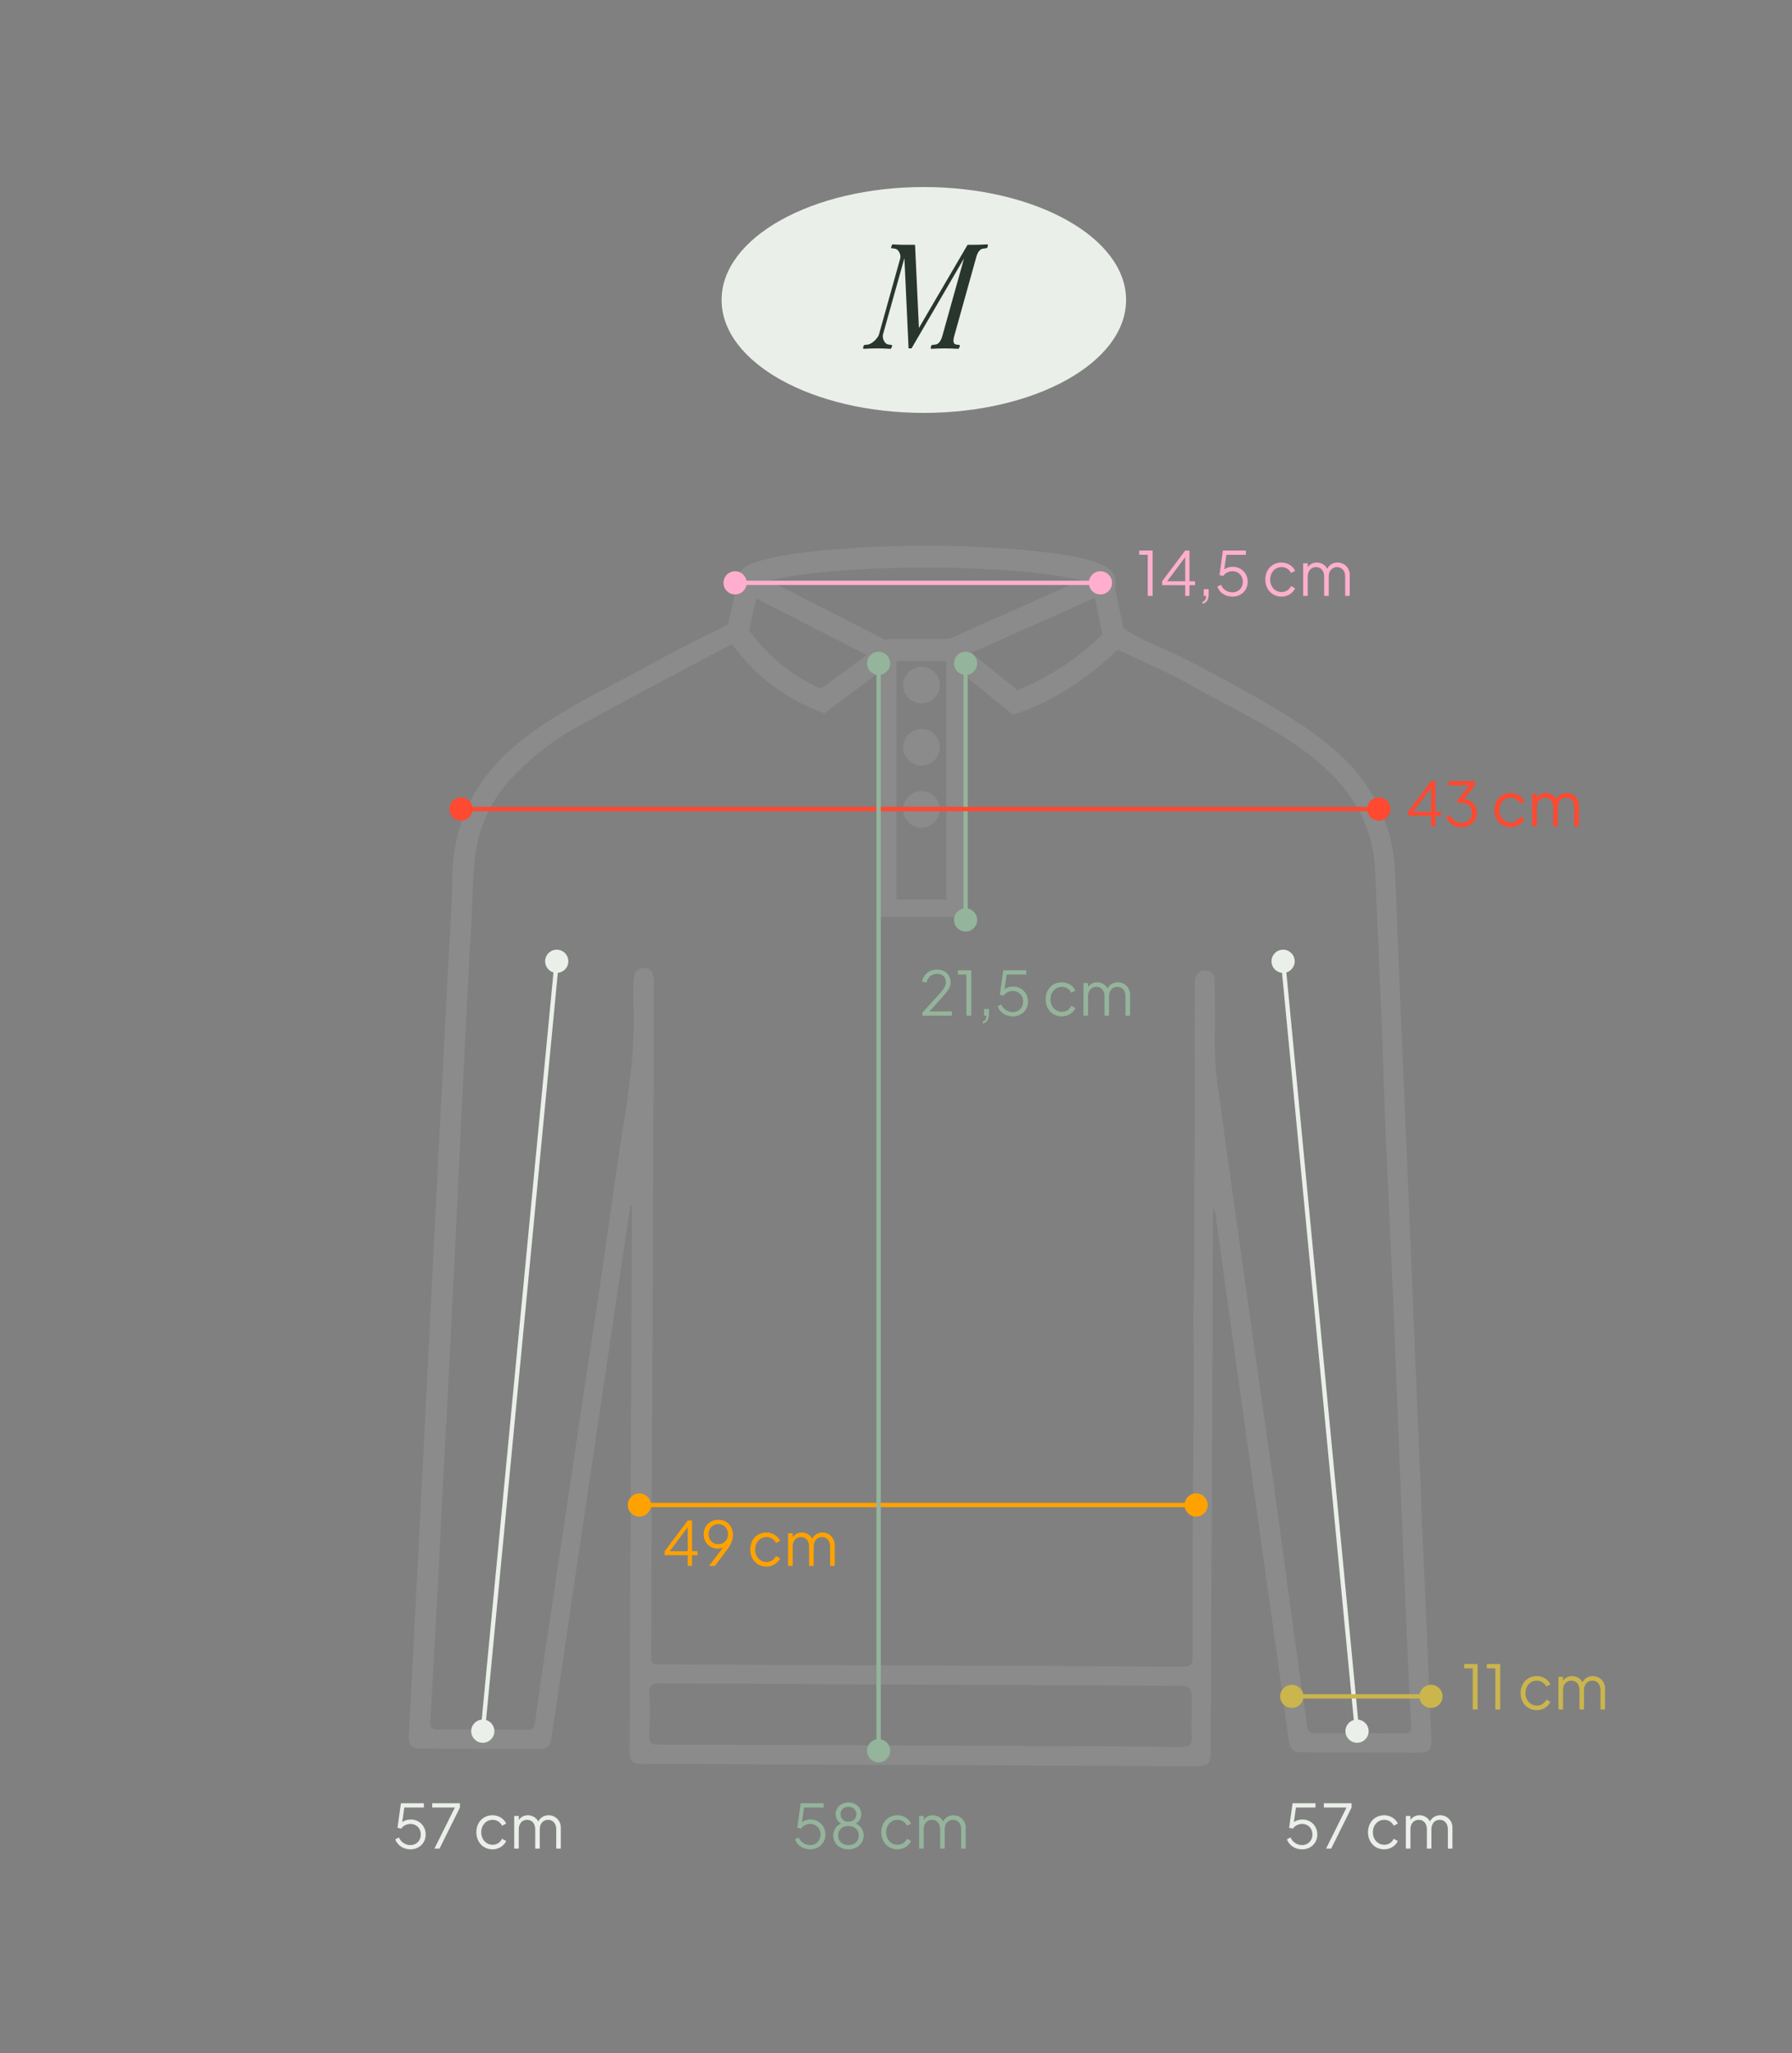 <svg xmlns="http://www.w3.org/2000/svg" fill="none" viewBox="0 0 412 472" height="472" width="412">
<rect x="0" y="0" width="412" height="472" fill="#808080" stroke="none"/>
<path fill-opacity="0.1" fill="#EAF0E9" d="M209.52 154.01C210.212 153.547 211.027 153.3 211.86 153.3C212.412 153.299 212.959 153.406 213.47 153.617C213.981 153.827 214.445 154.136 214.836 154.526C215.227 154.917 215.537 155.38 215.749 155.89C215.961 156.4 216.07 156.947 216.07 157.5C216.072 158.333 215.826 159.148 215.365 159.841C214.904 160.535 214.247 161.076 213.478 161.396C212.709 161.717 211.862 161.801 211.044 161.64C210.227 161.479 209.476 161.079 208.886 160.49C208.297 159.902 207.895 159.152 207.731 158.335C207.568 157.518 207.651 156.671 207.969 155.901C208.288 155.131 208.827 154.473 209.52 154.01Z"></path>
<path fill-opacity="0.1" fill="#EAF0E9" d="M211.86 167.59C211.027 167.59 210.212 167.837 209.52 168.3C208.827 168.763 208.288 169.421 207.969 170.191C207.651 170.961 207.568 171.808 207.731 172.625C207.895 173.442 208.297 174.192 208.886 174.78C209.476 175.369 210.227 175.769 211.044 175.93C211.862 176.091 212.709 176.007 213.478 175.687C214.247 175.366 214.904 174.825 215.365 174.132C215.826 173.438 216.072 172.623 216.07 171.79C216.07 171.237 215.961 170.69 215.749 170.18C215.537 169.67 215.227 169.207 214.836 168.816C214.445 168.426 213.981 168.117 213.47 167.907C212.959 167.696 212.412 167.589 211.86 167.59Z"></path>
<path fill-opacity="0.1" fill="#EAF0E9" d="M209.521 182.589C210.213 182.127 211.027 181.88 211.86 181.88C212.413 181.879 212.961 181.987 213.472 182.198C213.984 182.409 214.448 182.719 214.84 183.11C215.231 183.501 215.541 183.966 215.752 184.477C215.963 184.989 216.071 185.537 216.07 186.09C216.07 186.923 215.823 187.737 215.36 188.429C214.898 189.121 214.24 189.661 213.471 189.979C212.701 190.298 211.855 190.381 211.038 190.219C210.222 190.057 209.472 189.656 208.883 189.067C208.294 188.478 207.893 187.728 207.731 186.911C207.568 186.095 207.651 185.248 207.97 184.479C208.289 183.71 208.828 183.052 209.521 182.589Z"></path>
<path fill-opacity="0.1" fill="#EAF0E9" d="M326.91 349.25C327.636 366.083 328.363 382.91 329.09 399.73C329.2 402.21 328.51 402.98 326.05 402.96C322.626 402.949 319.2 402.93 315.774 402.911H315.769C310.282 402.88 304.794 402.85 299.31 402.85C297.4 402.84 296.56 402.07 296.31 400.19C294.236 385.03 292.126 369.88 289.98 354.74C287.78 338.867 285.56 322.99 283.32 307.11C282.066 298.117 280.82 289.117 279.58 280.11C279.587 279.262 279.351 278.429 278.9 277.71L278.83 293.53C278.7 322.64 278.48 373.45 278.36 402.53C278.34 405.62 277.86 406.06 274.86 406.06L147.96 405.51C145.26 405.5 144.75 404.93 144.75 402.26C144.825 385.326 144.92 362.931 145.016 340.552L145.016 340.498C145.111 318.28 145.205 296.082 145.28 279.26V277.05L144.95 277.11C144.176 282.203 143.413 287.297 142.66 292.39C140.153 309.277 137.65 326.167 135.15 343.06C132.816 358.713 130.503 374.38 128.21 390.06C127.998 391.611 127.756 393.16 127.514 394.708C127.253 396.375 126.993 398.041 126.77 399.71C126.54 401.42 125.65 402.12 123.91 402.12C114.87 402.05 105.8 402 96.8 402C94.67 401.98 93.9 401.18 94 399.06C95.093 377.64 96.196 356.213 97.31 334.78C98.203 316.98 99.1 299.18 100 281.38C100.973 261.86 101.973 242.333 103 222.8C103.087 221.17 103.179 219.541 103.271 217.912C103.581 212.418 103.892 206.93 104 201.43C104.25 188.81 109.48 178.72 119.17 170.81C125.54 165.6 132.7 161.7 139.89 157.94C142.942 156.363 145.954 154.721 148.964 153.08C154.217 150.217 159.46 147.359 164.89 144.86L167.4 143.55L169.61 133.69H169.26C169.26 130.97 171.67 128.82 183.45 127.19C193.206 125.988 203.03 125.424 212.86 125.5C222.686 125.423 232.507 125.988 242.26 127.19C254.04 128.82 256.46 130.97 256.46 133.69V135.35H256.41L258.25 144.35C260.844 146.248 264.121 147.701 267.454 149.179C269.336 150.013 271.235 150.855 273.04 151.79C281.77 156.3 290.42 160.96 298.68 166.3C302.46 168.713 305.985 171.504 309.2 174.63C312.787 178.099 315.656 182.241 317.643 186.818C319.63 191.396 320.696 196.32 320.78 201.31C321.46 219.117 322.22 236.923 322.98 254.73C323.36 263.633 323.74 272.537 324.11 281.44C325.056 304.047 325.99 326.65 326.91 349.25ZM233.91 158.69C241.209 155.733 247.85 151.359 253.45 145.82L251.73 137.42L223.35 150.09L233.91 158.69ZM199.26 150.58L173.87 137.58L172.22 144.9C176.408 150.811 182.135 155.463 188.78 158.35L199.26 150.58ZM217.6 152H206.11V206.83H217.6V152ZM248.45 133.41C242.96 132.03 231.06 130.5 212.86 130.5C194.23 130.5 182.2 132.1 176.89 133.5L203.34 147H203.99L204.12 146.89H218.25L248.45 133.41ZM273.964 394.552C273.982 393.772 274 392.991 274 392.21C274 389.87 274 388.705 273.417 388.126C272.84 387.553 271.69 387.555 269.4 387.56C230.173 387.393 190.943 387.21 151.71 387.01C149.93 387.01 149.19 387.32 149.28 389.32C149.48 392.57 149.39 395.83 149.28 399.09C149.2 400.51 149.57 401.09 151.2 401.09C171.3 401.11 191.406 401.18 211.52 401.3L228.3 401.37C232.315 401.389 236.329 401.405 240.344 401.421C250.779 401.461 261.215 401.502 271.65 401.61C273.56 401.61 274.11 401.05 274 399.21C273.893 397.664 273.929 396.109 273.964 394.552ZM302.16 398.46C309.11 398.42 316.06 398.46 323 398.52L322.93 398.5C324.14 398.5 324.56 398.14 324.45 396.91C324.232 393.967 324.097 391.016 323.962 388.071L323.962 388.069L323.92 387.15C323.473 376.843 323.033 366.53 322.6 356.21C322.106 344.497 321.636 332.773 321.19 321.04C321.081 318.379 320.982 315.715 320.882 313.052L320.882 313.049C320.742 309.329 320.603 305.608 320.44 301.89C320.166 295.692 319.881 289.496 319.597 283.301C319.258 275.933 318.92 268.566 318.6 261.2C318.42 256.914 318.276 252.625 318.131 248.336C318.011 244.76 317.891 241.184 317.75 237.61C317.25 225.157 316.72 212.703 316.16 200.25C315.964 194.125 313.987 188.189 310.47 183.17C305.92 176.71 299.72 172.17 293.04 168.12C289.098 165.74 285.041 163.582 280.98 161.423L280.979 161.422C277.943 159.807 274.904 158.191 271.91 156.48C270.154 155.467 266.871 153.953 263.758 152.516L263.754 152.515L263.751 152.513C262.718 152.036 261.703 151.568 260.77 151.13C260.78 151.163 260.78 151.198 260.77 151.23C260.53 151.07 260.25 150.9 259.95 150.74L258.52 150.04L256.94 149.39C245.3 160.62 234.56 163.78 234.09 163.91L232.84 164.27L221.6 155.11V210.83H202.11V154.61L189.54 163.99L188.26 163.5C180.272 160.423 173.351 155.09 168.34 148.15C166 149.25 163.27 150.65 162.15 151.35H162.08C152.65 156.36 143.22 161.37 133.86 166.5C127.883 169.655 122.464 173.77 117.82 178.68C113.139 183.543 110.152 189.785 109.3 196.48C108.818 200.498 108.67 204.516 108.523 208.534C108.441 210.766 108.359 212.998 108.22 215.23C107.707 223.345 107.312 231.477 106.917 239.596C106.796 242.092 106.674 244.587 106.55 247.08C105.843 261.993 105.123 276.903 104.39 291.81L104.38 292.003C103.603 307.768 102.826 323.545 101.93 339.31C101.697 343.586 101.489 347.875 101.282 352.167L101.282 352.17C101.231 353.217 101.181 354.263 101.13 355.31C100.525 367.67 99.828 380.039 99.131 392.409L98.94 395.8C98.86 397.14 99.23 397.63 100.64 397.63C107.4 397.59 114.17 397.6 120.93 397.72C122.38 397.72 122.84 397.24 123.02 395.89C123.803 390.152 124.644 384.455 125.483 378.769L125.76 376.89C127.353 366.15 128.96 355.41 130.58 344.67C131.231 340.3 131.877 335.927 132.523 331.555L132.523 331.553C133.374 325.791 134.226 320.029 135.09 314.27C135.465 311.793 135.843 309.328 136.219 306.87C136.996 301.797 137.769 296.752 138.51 291.68C139.049 287.994 139.567 284.307 140.086 280.622C141.106 273.368 142.126 266.118 143.3 258.89C144.81 249.63 146.03 240.33 145.63 230.89C145.57 229.823 145.59 228.757 145.61 227.69C145.62 227.157 145.63 226.623 145.63 226.09C145.648 225.417 145.732 224.747 145.88 224.09C145.994 223.752 146.184 223.445 146.437 223.194C146.689 222.942 146.996 222.752 147.334 222.638C147.672 222.525 148.032 222.492 148.385 222.54C148.738 222.589 149.075 222.719 149.37 222.92C149.738 223.204 149.996 223.607 150.1 224.06C150.335 224.953 150.423 225.879 150.36 226.8L149.71 380.24C149.705 381.433 149.702 382.033 150.001 382.335C150.303 382.64 150.913 382.64 152.14 382.64L225.14 382.96C240.693 383.02 256.25 383.097 271.81 383.19C273.19 383.2 274.19 383.04 274.19 381.29C274.13 371.17 274.26 339.3 274.41 329.17C274.49 323.194 274.463 317.236 274.436 311.264V311.262C274.423 308.27 274.41 305.274 274.41 302.27C274.422 299.528 274.464 296.787 274.507 294.047C274.568 290.094 274.629 286.142 274.6 282.19C274.57 277.547 274.6 272.9 274.629 268.254V268.253C274.649 264.974 274.67 261.696 274.67 258.42V245.35C274.63 241.043 274.643 236.746 274.656 232.448C274.663 230.299 274.67 228.15 274.67 226C274.68 225.809 274.7 225.619 274.73 225.43C274.95 223.96 275.65 222.98 277.28 223.13C278.91 223.28 279.28 224.36 279.28 225.74C279.28 227.198 279.295 228.656 279.311 230.113C279.342 233.022 279.373 235.925 279.28 238.81C279.251 243.164 279.586 247.512 280.28 251.81C281.64 261.863 283.03 271.89 284.45 281.89C286.156 294.043 287.87 306.2 289.59 318.36C290.156 322.456 290.74 326.541 291.326 330.631C291.878 334.491 292.431 338.356 292.97 342.24L293.365 345.098L293.366 345.103C294.285 351.741 295.205 358.385 296.08 365.03C296.966 371.523 297.86 378.027 298.76 384.54C299.333 388.607 299.913 392.677 300.5 396.75C300.64 397.68 300.83 398.46 302.16 398.46Z" clip-rule="evenodd" fill-rule="evenodd"></path>
<path fill="#94B49B" d="M222 214.167C223.473 214.167 224.667 212.973 224.667 211.5C224.667 210.027 223.473 208.833 222 208.833C220.527 208.833 219.333 210.027 219.333 211.5C219.333 212.973 220.527 214.167 222 214.167ZM222 155.167C223.473 155.167 224.667 153.973 224.667 152.5C224.667 151.027 223.473 149.833 222 149.833C220.527 149.833 219.333 151.027 219.333 152.5C219.333 153.973 220.527 155.167 222 155.167ZM222.5 211.5L222.5 152.5L221.5 152.5L221.5 211.5L222.5 211.5Z"></path>
<path fill="#94B49B" d="M212.073 233.5V232.8L214.985 229.594C216.679 227.732 217.449 227.004 217.449 225.828C217.449 224.582 216.665 223.882 215.447 223.882C214.201 223.882 213.305 224.624 213.011 225.898L211.989 225.674C212.353 223.98 213.669 222.902 215.433 222.902C217.295 222.902 218.569 224.12 218.569 225.828C218.569 227.004 217.855 227.928 216.329 229.608L213.683 232.52H218.849V233.5H212.073ZM222.189 233.5V224.05H220.229V223.07H223.309V233.5H222.189ZM225.971 235.32V234.83C226.531 234.676 226.783 234.27 226.783 233.5H226.251V231.96H227.371V233.136C227.371 234.354 226.895 235.096 225.971 235.32ZM232.852 233.668C231.228 233.668 229.884 232.786 229.352 231.358L230.206 230.938C230.64 232.016 231.704 232.688 232.852 232.688C234.224 232.688 235.232 231.638 235.232 230.252C235.232 228.838 234.196 227.816 232.866 227.816C231.942 227.816 231.102 228.306 230.752 228.894L229.87 228.726L230.654 223.07H235.932V224.05H231.438L230.962 227.41C231.536 226.99 232.236 226.808 232.922 226.808C234.924 226.808 236.352 228.362 236.352 230.252C236.352 232.198 234.868 233.668 232.852 233.668ZM244.138 233.668C241.926 233.668 240.4 231.974 240.4 229.734C240.4 227.494 241.926 225.828 244.138 225.828C245.524 225.828 246.77 226.64 247.26 227.746L246.308 228.236C245.93 227.438 245.132 226.878 244.138 226.878C242.654 226.878 241.52 228.096 241.52 229.748C241.52 231.386 242.654 232.618 244.138 232.618C245.132 232.618 245.916 232.072 246.308 231.232L247.26 231.75C246.77 232.842 245.524 233.668 244.138 233.668ZM249.102 233.5V225.996H250.152V226.92C250.6 226.234 251.384 225.828 252.238 225.828C253.274 225.828 254.184 226.388 254.646 227.256C255.094 226.332 256.018 225.828 257.012 225.828C258.524 225.828 259.812 227.032 259.812 228.628V233.5H258.762V229.034C258.762 227.676 257.964 226.878 256.886 226.878C255.808 226.878 254.982 227.69 254.982 229.034V233.5H253.932V229.034C253.932 227.676 253.134 226.878 252.056 226.878C250.978 226.878 250.152 227.69 250.152 229.034V233.5H249.102Z"></path>
<path fill="#FFAFCD" d="M166.333 134C166.333 135.473 167.527 136.667 169 136.667C170.473 136.667 171.667 135.473 171.667 134C171.667 132.527 170.473 131.333 169 131.333C167.527 131.333 166.333 132.527 166.333 134ZM250.333 134C250.333 135.473 251.527 136.667 253 136.667C254.473 136.667 255.667 135.473 255.667 134C255.667 132.527 254.473 131.333 253 131.333C251.527 131.333 250.333 132.527 250.333 134ZM169 134.5H253V133.5H169V134.5Z"></path>
<path fill="#FF4930" d="M103.333 186C103.333 187.473 104.527 188.667 106 188.667C107.473 188.667 108.667 187.473 108.667 186C108.667 184.527 107.473 183.333 106 183.333C104.527 183.333 103.333 184.527 103.333 186ZM314.333 186C314.333 187.473 315.527 188.667 317 188.667C318.473 188.667 319.667 187.473 319.667 186C319.667 184.527 318.473 183.333 317 183.333C315.527 183.333 314.333 184.527 314.333 186ZM106 186.5H317V185.5H106V186.5Z"></path>
<path fill="#FFA200" d="M144.333 346C144.333 347.473 145.527 348.667 147 348.667C148.473 348.667 149.667 347.473 149.667 346C149.667 344.527 148.473 343.333 147 343.333C145.527 343.333 144.333 344.527 144.333 346ZM272.333 346C272.333 347.473 273.527 348.667 275 348.667C276.473 348.667 277.667 347.473 277.667 346C277.667 344.527 276.473 343.333 275 343.333C273.527 343.333 272.333 344.527 272.333 346ZM147 346.5L275 346.5L275 345.5L147 345.5L147 346.5Z"></path>
<path fill="#EAF0E9" d="M110.745 400.654C112.211 400.795 113.514 399.721 113.654 398.255C113.795 396.789 112.721 395.486 111.255 395.346C109.789 395.205 108.486 396.279 108.346 397.745C108.205 399.211 109.279 400.514 110.745 400.654ZM127.745 223.654C129.211 223.795 130.514 222.721 130.654 221.255C130.795 219.789 129.721 218.486 128.255 218.346C126.789 218.205 125.486 219.279 125.346 220.745C125.205 222.211 126.279 223.514 127.745 223.654ZM111.498 398.048L128.498 221.048L127.502 220.952L110.502 397.952L111.498 398.048Z"></path>
<path fill="#EAF0E9" d="M312.255 400.654C310.789 400.795 309.486 399.721 309.346 398.255C309.205 396.789 310.279 395.486 311.745 395.346C313.211 395.205 314.514 396.279 314.654 397.745C314.795 399.211 313.721 400.514 312.255 400.654ZM295.255 223.654C293.789 223.795 292.486 222.721 292.346 221.255C292.205 219.789 293.279 218.486 294.745 218.346C296.211 218.205 297.514 219.279 297.654 220.745C297.795 222.211 296.721 223.514 295.255 223.654ZM311.502 398.048L294.502 221.048L295.498 220.952L312.498 397.952L311.502 398.048Z"></path>
<path fill="#94B49B" d="M202 405.167C203.473 405.167 204.667 403.973 204.667 402.5C204.667 401.027 203.473 399.833 202 399.833C200.527 399.833 199.333 401.027 199.333 402.5C199.333 403.973 200.527 405.167 202 405.167ZM202 155.167C203.473 155.167 204.667 153.973 204.667 152.5C204.667 151.027 203.473 149.833 202 149.833C200.527 149.833 199.333 151.027 199.333 152.5C199.333 153.973 200.527 155.167 202 155.167ZM202.5 402.5L202.5 152.5L201.5 152.5L201.5 402.5L202.5 402.5Z"></path>
<path fill="#FFAFCD" d="M263.882 137V127.55H261.922V126.57H265.002V137H263.882ZM272.493 137V134.536H267.187V133.626L272.493 126.57H273.473V133.626H274.747V134.536H273.473V137H272.493ZM272.493 133.626V128.096L268.349 133.626H272.493ZM276.481 138.82V138.33C277.041 138.176 277.293 137.77 277.293 137H276.761V135.46H277.881V136.636C277.881 137.854 277.405 138.596 276.481 138.82ZM283.363 137.168C281.739 137.168 280.395 136.286 279.863 134.858L280.717 134.438C281.151 135.516 282.215 136.188 283.363 136.188C284.735 136.188 285.743 135.138 285.743 133.752C285.743 132.338 284.707 131.316 283.377 131.316C282.453 131.316 281.613 131.806 281.263 132.394L280.381 132.226L281.165 126.57H286.443V127.55H281.949L281.473 130.91C282.047 130.49 282.747 130.308 283.433 130.308C285.435 130.308 286.863 131.862 286.863 133.752C286.863 135.698 285.379 137.168 283.363 137.168ZM294.649 137.168C292.437 137.168 290.911 135.474 290.911 133.234C290.911 130.994 292.437 129.328 294.649 129.328C296.035 129.328 297.281 130.14 297.771 131.246L296.819 131.736C296.441 130.938 295.643 130.378 294.649 130.378C293.165 130.378 292.031 131.596 292.031 133.248C292.031 134.886 293.165 136.118 294.649 136.118C295.643 136.118 296.427 135.572 296.819 134.732L297.771 135.25C297.281 136.342 296.035 137.168 294.649 137.168ZM299.613 137V129.496H300.663V130.42C301.111 129.734 301.895 129.328 302.749 129.328C303.785 129.328 304.695 129.888 305.157 130.756C305.605 129.832 306.529 129.328 307.523 129.328C309.035 129.328 310.323 130.532 310.323 132.128V137H309.273V132.534C309.273 131.176 308.475 130.378 307.397 130.378C306.319 130.378 305.493 131.19 305.493 132.534V137H304.443V132.534C304.443 131.176 303.645 130.378 302.567 130.378C301.489 130.378 300.663 131.19 300.663 132.534V137H299.613Z"></path>
<path fill="#FF4930" d="M329.031 190V187.536H323.725V186.626L329.031 179.57H330.011V186.626H331.285V187.536H330.011V190H329.031ZM329.031 186.626V181.096L324.887 186.626H329.031ZM336.015 190.168C334.391 190.168 333.075 189.3 332.543 187.858L333.439 187.438C333.859 188.516 334.839 189.188 336.015 189.188C337.415 189.188 338.423 188.348 338.423 186.864C338.423 185.38 337.387 184.554 336.001 184.554C335.749 184.554 335.427 184.582 335.245 184.61L335.021 184.12L337.835 180.55H333.033V179.57H339.095V180.55L336.589 183.7C338.325 183.882 339.543 185.1 339.543 186.864C339.543 188.712 338.087 190.168 336.015 190.168ZM347.318 190.168C345.106 190.168 343.58 188.474 343.58 186.234C343.58 183.994 345.106 182.328 347.318 182.328C348.704 182.328 349.95 183.14 350.44 184.246L349.488 184.736C349.11 183.938 348.312 183.378 347.318 183.378C345.834 183.378 344.7 184.596 344.7 186.248C344.7 187.886 345.834 189.118 347.318 189.118C348.312 189.118 349.096 188.572 349.488 187.732L350.44 188.25C349.95 189.342 348.704 190.168 347.318 190.168ZM352.282 190V182.496H353.332V183.42C353.78 182.734 354.564 182.328 355.418 182.328C356.454 182.328 357.364 182.888 357.826 183.756C358.274 182.832 359.198 182.328 360.192 182.328C361.704 182.328 362.992 183.532 362.992 185.128V190H361.942V185.534C361.942 184.176 361.144 183.378 360.066 183.378C358.988 183.378 358.162 184.19 358.162 185.534V190H357.112V185.534C357.112 184.176 356.314 183.378 355.236 183.378C354.158 183.378 353.332 184.19 353.332 185.534V190H352.282Z"></path>
<path fill="#FFA200" d="M158.12 360V357.536H152.814V356.626L158.12 349.57H159.1V356.626H160.374V357.536H159.1V360H158.12ZM158.12 356.626V351.096L153.976 356.626H158.12ZM163.018 360L166.294 355.716C165.93 355.94 165.51 356.024 165.006 356.024C163.186 356.024 161.786 354.652 161.786 352.706C161.786 350.816 163.228 349.402 165.146 349.402C167.106 349.402 168.506 350.83 168.506 352.846C168.506 353.966 168.1 355.03 167.302 356.094L164.362 360H163.018ZM165.146 355.016C166.448 355.016 167.386 354.036 167.386 352.706C167.386 351.376 166.434 350.382 165.146 350.382C163.858 350.382 162.906 351.376 162.906 352.706C162.906 354.036 163.844 355.016 165.146 355.016ZM176.229 360.168C174.017 360.168 172.491 358.474 172.491 356.234C172.491 353.994 174.017 352.328 176.229 352.328C177.615 352.328 178.861 353.14 179.351 354.246L178.399 354.736C178.021 353.938 177.223 353.378 176.229 353.378C174.745 353.378 173.611 354.596 173.611 356.248C173.611 357.886 174.745 359.118 176.229 359.118C177.223 359.118 178.007 358.572 178.399 357.732L179.351 358.25C178.861 359.342 177.615 360.168 176.229 360.168ZM181.193 360V352.496H182.243V353.42C182.691 352.734 183.475 352.328 184.329 352.328C185.365 352.328 186.275 352.888 186.737 353.756C187.185 352.832 188.109 352.328 189.103 352.328C190.615 352.328 191.903 353.532 191.903 355.128V360H190.853V355.534C190.853 354.176 190.055 353.378 188.977 353.378C187.899 353.378 187.073 354.19 187.073 355.534V360H186.023V355.534C186.023 354.176 185.225 353.378 184.147 353.378C183.069 353.378 182.243 354.19 182.243 355.534V360H181.193Z"></path>
<path fill="#94B49B" d="M186.275 425.168C184.651 425.168 183.307 424.286 182.775 422.858L183.629 422.438C184.063 423.516 185.127 424.188 186.275 424.188C187.647 424.188 188.655 423.138 188.655 421.752C188.655 420.338 187.619 419.316 186.289 419.316C185.365 419.316 184.525 419.806 184.175 420.394L183.293 420.226L184.077 414.57H189.355V415.55H184.861L184.385 418.91C184.959 418.49 185.659 418.308 186.345 418.308C188.347 418.308 189.775 419.862 189.775 421.752C189.775 423.698 188.291 425.168 186.275 425.168ZM195.07 425.168C193.054 425.168 191.57 423.824 191.57 421.99C191.57 420.786 192.242 419.736 193.348 419.246C192.55 418.77 192.116 417.958 192.116 417.09C192.116 415.564 193.39 414.402 195.07 414.402C196.764 414.402 198.01 415.522 198.01 417.09C198.01 418.014 197.534 418.784 196.792 419.246C197.898 419.736 198.57 420.786 198.57 421.99C198.57 423.824 197.072 425.168 195.07 425.168ZM195.07 418.812C196.092 418.812 196.89 418.126 196.89 417.09C196.89 416.068 196.092 415.382 195.07 415.382C194.034 415.382 193.236 416.068 193.236 417.09C193.236 418.126 194.034 418.812 195.07 418.812ZM195.07 424.188C196.498 424.188 197.45 423.306 197.45 421.99C197.45 420.674 196.498 419.792 195.07 419.792C193.642 419.792 192.69 420.674 192.69 421.99C192.69 423.306 193.642 424.188 195.07 424.188ZM206.352 425.168C204.14 425.168 202.614 423.474 202.614 421.234C202.614 418.994 204.14 417.328 206.352 417.328C207.738 417.328 208.984 418.14 209.474 419.246L208.522 419.736C208.144 418.938 207.346 418.378 206.352 418.378C204.868 418.378 203.734 419.596 203.734 421.248C203.734 422.886 204.868 424.118 206.352 424.118C207.346 424.118 208.13 423.572 208.522 422.732L209.474 423.25C208.984 424.342 207.738 425.168 206.352 425.168ZM211.316 425V417.496H212.366V418.42C212.814 417.734 213.598 417.328 214.452 417.328C215.488 417.328 216.398 417.888 216.86 418.756C217.308 417.832 218.232 417.328 219.226 417.328C220.738 417.328 222.026 418.532 222.026 420.128V425H220.976V420.534C220.976 419.176 220.178 418.378 219.1 418.378C218.022 418.378 217.196 419.19 217.196 420.534V425H216.146V420.534C216.146 419.176 215.348 418.378 214.27 418.378C213.192 418.378 212.366 419.19 212.366 420.534V425H211.316Z"></path>
<path fill="#EAF0E9" d="M299.37 425.168C297.746 425.168 296.402 424.286 295.87 422.858L296.724 422.438C297.158 423.516 298.222 424.188 299.37 424.188C300.742 424.188 301.75 423.138 301.75 421.752C301.75 420.338 300.714 419.316 299.384 419.316C298.46 419.316 297.62 419.806 297.27 420.394L296.388 420.226L297.172 414.57H302.45V415.55H297.956L297.48 418.91C298.054 418.49 298.754 418.308 299.44 418.308C301.442 418.308 302.87 419.862 302.87 421.752C302.87 423.698 301.386 425.168 299.37 425.168ZM304.875 425L309.579 415.55H304.371V414.57H310.741V415.55L306.051 425H304.875ZM318.257 425.168C316.045 425.168 314.519 423.474 314.519 421.234C314.519 418.994 316.045 417.328 318.257 417.328C319.643 417.328 320.889 418.14 321.379 419.246L320.427 419.736C320.049 418.938 319.251 418.378 318.257 418.378C316.773 418.378 315.639 419.596 315.639 421.248C315.639 422.886 316.773 424.118 318.257 424.118C319.251 424.118 320.035 423.572 320.427 422.732L321.379 423.25C320.889 424.342 319.643 425.168 318.257 425.168ZM323.222 425V417.496H324.272V418.42C324.72 417.734 325.504 417.328 326.358 417.328C327.394 417.328 328.304 417.888 328.766 418.756C329.214 417.832 330.138 417.328 331.132 417.328C332.644 417.328 333.932 418.532 333.932 420.128V425H332.882V420.534C332.882 419.176 332.084 418.378 331.006 418.378C329.928 418.378 329.102 419.19 329.102 420.534V425H328.052V420.534C328.052 419.176 327.254 418.378 326.176 418.378C325.098 418.378 324.272 419.19 324.272 420.534V425H323.222Z"></path>
<path fill="#EAF0E9" d="M94.37 425.168C92.746 425.168 91.402 424.286 90.87 422.858L91.724 422.438C92.158 423.516 93.222 424.188 94.37 424.188C95.742 424.188 96.75 423.138 96.75 421.752C96.75 420.338 95.714 419.316 94.384 419.316C93.46 419.316 92.62 419.806 92.27 420.394L91.388 420.226L92.172 414.57H97.45V415.55H92.956L92.48 418.91C93.054 418.49 93.754 418.308 94.44 418.308C96.442 418.308 97.87 419.862 97.87 421.752C97.87 423.698 96.386 425.168 94.37 425.168ZM99.875 425L104.579 415.55H99.371V414.57H105.741V415.55L101.051 425H99.875ZM113.257 425.168C111.045 425.168 109.519 423.474 109.519 421.234C109.519 418.994 111.045 417.328 113.257 417.328C114.643 417.328 115.889 418.14 116.379 419.246L115.427 419.736C115.049 418.938 114.251 418.378 113.257 418.378C111.773 418.378 110.639 419.596 110.639 421.248C110.639 422.886 111.773 424.118 113.257 424.118C114.251 424.118 115.035 423.572 115.427 422.732L116.379 423.25C115.889 424.342 114.643 425.168 113.257 425.168ZM118.222 425V417.496H119.272V418.42C119.72 417.734 120.504 417.328 121.358 417.328C122.394 417.328 123.304 417.888 123.766 418.756C124.214 417.832 125.138 417.328 126.132 417.328C127.644 417.328 128.932 418.532 128.932 420.128V425H127.882V420.534C127.882 419.176 127.084 418.378 126.006 418.378C124.928 418.378 124.102 419.19 124.102 420.534V425H123.052V420.534C123.052 419.176 122.254 418.378 121.176 418.378C120.098 418.378 119.272 419.19 119.272 420.534V425H118.222Z"></path>
<path fill="#CBB54D" d="M294.333 390C294.333 391.473 295.527 392.667 297 392.667C298.473 392.667 299.667 391.473 299.667 390C299.667 388.527 298.473 387.333 297 387.333C295.527 387.333 294.333 388.527 294.333 390ZM326.333 390C326.333 391.473 327.527 392.667 329 392.667C330.473 392.667 331.667 391.473 331.667 390C331.667 388.527 330.473 387.333 329 387.333C327.527 387.333 326.333 388.527 326.333 390ZM297 390.5H329V389.5H297V390.5Z"></path>
<path fill="#CBB54D" d="M338.595 393V383.55H336.635V382.57H339.715V393H338.595ZM343.79 393V383.55H341.83V382.57H344.91V393H343.79ZM353.338 393.168C351.126 393.168 349.6 391.474 349.6 389.234C349.6 386.994 351.126 385.328 353.338 385.328C354.724 385.328 355.97 386.14 356.46 387.246L355.508 387.736C355.13 386.938 354.332 386.378 353.338 386.378C351.854 386.378 350.72 387.596 350.72 389.248C350.72 390.886 351.854 392.118 353.338 392.118C354.332 392.118 355.116 391.572 355.508 390.732L356.46 391.25C355.97 392.342 354.724 393.168 353.338 393.168ZM358.303 393V385.496H359.353V386.42C359.801 385.734 360.585 385.328 361.439 385.328C362.475 385.328 363.385 385.888 363.847 386.756C364.295 385.832 365.219 385.328 366.213 385.328C367.725 385.328 369.013 386.532 369.013 388.128V393H367.963V388.534C367.963 387.176 367.165 386.378 366.087 386.378C365.009 386.378 364.183 387.19 364.183 388.534V393H363.133V388.534C363.133 387.176 362.335 386.378 361.257 386.378C360.179 386.378 359.353 387.19 359.353 388.534V393H358.303Z"></path>
<ellipse fill="#EAF0E9" ry="25.962" rx="46.5" cy="68.963" cx="212.399"></ellipse>
<path fill="#29362D" d="M219.863 79.213L220.644 79.315C220.751 79.519 220.538 80.098 220.325 80.2C218.762 80.132 218.478 80.098 217.164 80.098C215.85 80.098 215.637 80.132 214.075 80.2C213.897 80.098 214.004 79.519 214.252 79.315L215.069 79.213C216.135 79.077 216.561 77.648 216.738 76.933L221.639 59.408L209.565 80.098H208.89L207.932 59.34L202.996 76.933C202.818 77.648 203.28 79.111 204.31 79.213L205.055 79.315C205.197 79.519 204.949 80.098 204.736 80.2C203.209 80.132 202.996 80.098 201.682 80.098C200.368 80.098 200.12 80.132 198.522 80.2C198.38 80.098 198.451 79.519 198.699 79.315L199.516 79.213C200.581 79.077 201.86 77.648 202.073 76.933L206.973 59.408C207.186 58.693 206.689 57.264 205.695 57.162L204.913 57.06C204.807 56.855 205.02 56.277 205.233 56.175C206.547 56.243 206.937 56.277 207.79 56.277H210.382L211.27 75.402L222.455 56.277H223.84C225.154 56.277 225.474 56.243 227.036 56.175C227.214 56.277 227.107 56.855 226.859 57.06L226.042 57.162C224.976 57.264 224.55 58.693 224.373 59.408L219.472 76.967C219.259 77.682 218.869 79.111 219.863 79.213Z"></path>
</svg>
